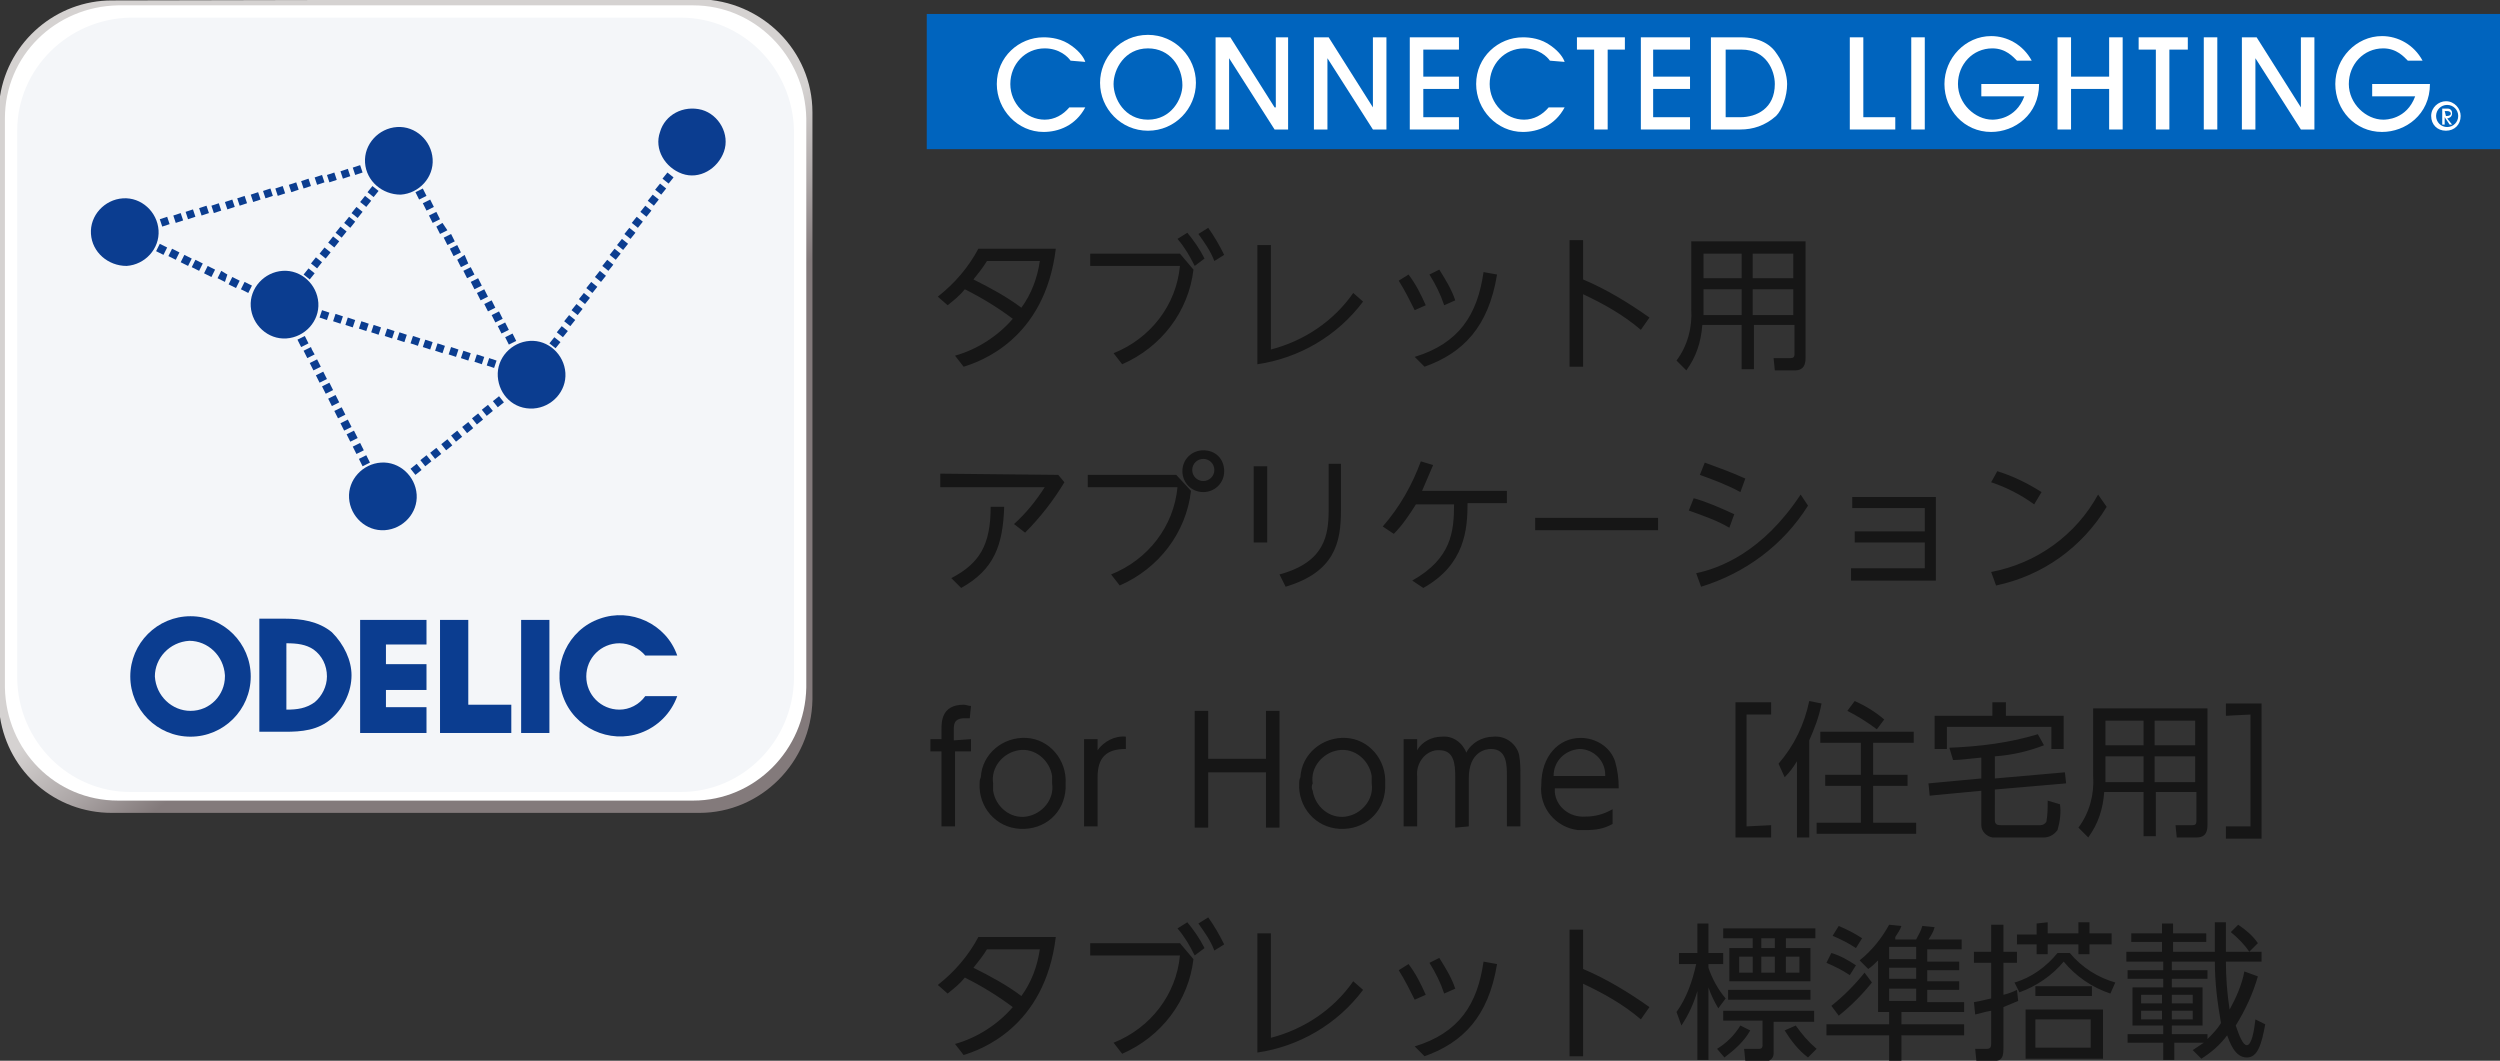 <?xml version="1.0" encoding="utf-8"?>
<!-- Generator: Adobe Illustrator 26.2.1, SVG Export Plug-In . SVG Version: 6.00 Build 0)  -->
<svg version="1.1" id="レイヤー_1" xmlns="http://www.w3.org/2000/svg" xmlns:xlink="http://www.w3.org/1999/xlink" x="0px"
	 y="0px" viewBox="0 0 203.4 86.3" style="enable-background:new 0 0 203.4 86.3;" xml:space="preserve">
<rect x="0" y="0" width="203.4" height="86.3" fill="#333333" stroke="none"/>
<style type="text/css">
	.st0{fill:#161616;}
	.st1{fill:#0064BE;}
	.st2{fill:#FFFFFF;}
	.st3{clip-path:url(#SVGID_00000005244558371281440000000016945197145933363624_);}
	.st4{fill:url(#SVGID_00000037658791400382883280000016478741540687236747_);}
	.st5{clip-path:url(#SVGID_00000178914217958035217150000010393849195517189262_);}
	.st6{fill:#F4F6F9;}
	.st7{fill:#0B3D90;}
</style>
<g id="n-controller-9" transform="translate(-1731 -1157.264)">
	<path id="パス_11981" class="st0" d="M1809.4,1187.1c1.3-0.4,6.6-2.2,7.5-9.6h-6.3c-0.8,1.5-1.9,2.8-3.3,3.9l0.8,0.7
		c0.5-0.4,1-0.8,1.4-1.3c1.4,0.7,2.7,1.5,3.9,2.4c-1.2,1.4-2.9,2.5-4.7,3L1809.4,1187.1z M1815.6,1178.5c-0.2,1.4-0.7,2.7-1.5,3.8
		c-1.2-0.9-2.5-1.6-3.9-2.3c0.4-0.5,0.8-1,1.1-1.5H1815.6z M1819.7,1177.9v1h7.3c-0.3,3.2-2.4,5.9-5.4,7.1l0.7,0.9
		c3.2-1.4,5.4-4.3,5.8-7.7l-1.1-1.3H1819.7z M1828.5,1176.3c0.5,0.7,1,1.4,1.3,2.2l0.8-0.5c-0.4-0.8-0.8-1.5-1.3-2.2L1828.5,1176.3z
		 M1826.8,1176.7c0.6,0.7,1,1.4,1.4,2.2l0.8-0.6c-0.4-0.8-0.9-1.5-1.4-2.1L1826.8,1176.7z M1833.3,1177v9.9c3.4-0.5,6.5-2.3,8.6-5.1
		l-0.8-0.7c-1.6,2.3-4,3.9-6.7,4.6v-8.5h-1.1V1177z M1844.8,1180.1c0.5,0.8,0.9,1.6,1.3,2.4l0.9-0.4c-0.4-0.9-0.8-1.7-1.4-2.5
		L1844.8,1180.1z M1847.3,1179.6c0.5,0.8,0.9,1.6,1.2,2.5l0.9-0.4c-0.3-0.9-0.8-1.7-1.3-2.5L1847.3,1179.6z M1851.7,1179.4
		c-0.5,3.5-2,5.8-5.6,6.9l0.8,0.8c3.1-1.1,5.2-3.2,5.9-7.5L1851.7,1179.4z M1865.2,1183.1c-1.7-1.2-3.5-2.3-5.4-3.1v-3.2h-1.1v10.3
		h1.1v-5.9c1.7,0.8,3.3,1.7,4.7,2.9L1865.2,1183.1z M1877.9,1176.9h-9.3v5.5c0.1,1.5-0.3,3-1.2,4.2l0.8,0.8c0.8-1.1,1.2-2.3,1.3-3.7
		h3.2v3.6h1v-3.6h3.3v2.4c0,0.2-0.1,0.3-0.3,0.3h-1.4l0.1,1h1.6c0.4,0,0.9-0.1,0.9-1V1176.9z M1872.7,1179.9h-3.1v-2h3.1V1179.9z
		 M1876.9,1179.9h-3.3v-2h3.3V1179.9z M1872.7,1182.9h-3.1c0-0.4,0-0.5,0-0.6v-1.5h3.1V1182.9z M1876.9,1182.9h-3.3v-2.1h3.3V1182.9
		z M1807.5,1195.8v1.1h8.5c-0.7,1.1-1.5,2.1-2.5,3l0.9,0.7c1.2-1.2,2.3-2.6,3.2-4.1l-0.5-0.6L1807.5,1195.8L1807.5,1195.8z
		 M1811.6,1198.5c0,3.1-0.9,4.6-3.2,5.8l0.8,0.8c2.7-1.5,3.4-3.5,3.5-6.6L1811.6,1198.5L1811.6,1198.5z M1819.5,1195.9v1h7.3
		c-0.3,3.2-2.4,5.9-5.4,7.1l0.7,0.9c3.2-1.4,5.4-4.3,5.8-7.7l-1.2-1.3H1819.5z M1828.9,1193.9c-0.9,0-1.7,0.7-1.7,1.7
		c0,0.9,0.7,1.7,1.7,1.7c0.9,0,1.7-0.7,1.7-1.7l0,0C1830.6,1194.6,1829.9,1193.9,1828.9,1193.9L1828.9,1193.9z M1828.9,1194.6
		c0.5,0,0.9,0.4,0.9,0.9s-0.4,0.9-0.9,0.9s-0.9-0.4-0.9-0.9l0,0C1828,1195,1828.4,1194.6,1828.9,1194.6L1828.9,1194.6L1828.9,1194.6
		z M1833,1195.2v6.2h1.1v-6.2H1833z M1839.1,1195v3.7c0,2.1-0.3,4.3-4,5.3l0.5,1c4-1.2,4.5-3.6,4.5-6.2v-3.8H1839.1z M1846.8,1205.1
		c3.4-1.9,3.6-4.8,3.6-6.9h3.2v-1h-6.9c0.3-0.7,0.6-1.4,0.9-2.1l-1-0.3c-0.7,1.9-1.7,3.7-3.1,5.3l0.9,0.6c0.7-0.7,1.3-1.6,1.8-2.4
		h3.1c0,2.2-0.2,4.4-3.4,6.2L1846.8,1205.1z M1855.9,1199.4v1h10v-1H1855.9z M1873,1196.2c-1.1-0.5-2.2-0.9-3.3-1.3l-0.4,1
		c1.1,0.4,2.2,0.8,3.3,1.4L1873,1196.2z M1877.5,1197.5c-3.1,4.7-6.6,6-8.5,6.4l0.4,1.1c3.6-1.1,6.7-3.4,8.7-6.6L1877.5,1197.5z
		 M1872.1,1199.1c-1.1-0.5-2.2-1-3.3-1.3l-0.4,1c1.1,0.4,2.3,0.8,3.3,1.4L1872.1,1199.1z M1881.6,1204.5h6.9v-6.8h-6.8v0.9h5.9v1.9
		h-5.7v0.9h5.7v2.1h-6V1204.5z M1897.1,1197.3c-1.1-0.7-2.3-1.3-3.6-1.7l-0.5,0.9c1.2,0.4,2.4,1,3.5,1.8L1897.1,1197.3z
		 M1901.7,1197.5c-1.8,3.3-5,5.6-8.7,6.3l0.4,1.1c3.8-0.8,7-3.1,9-6.4L1901.7,1197.5z"/>
	<path id="パス_11980" class="st0" d="M1808.6,1217.5v-0.8c0-0.5,0-1,0.9-1c0.1,0,0.2,0,0.4,0l0.1-1c-0.2,0-0.4-0.1-0.6-0.1
		c-1.8,0-1.8,1.4-1.8,2v0.8h-0.9v1h0.9v6.1h1.1v-6.1h1.3v-1L1808.6,1217.5z M1810.7,1221c-0.1,1.9,1.3,3.6,3.3,3.7s3.6-1.3,3.7-3.3
		c0-0.1,0-0.3,0-0.4c0.1-1.9-1.3-3.6-3.2-3.7c-1.9-0.1-3.6,1.3-3.7,3.2C1810.7,1220.7,1810.7,1220.9,1810.7,1221z M1811.8,1221
		c-0.2-1.3,0.8-2.5,2.1-2.7c1.3-0.2,2.5,0.8,2.7,2.1c0,0.2,0,0.4,0,0.6c0.2,1.3-0.8,2.5-2.1,2.7c-1.3,0.2-2.5-0.8-2.7-2.1
		C1811.8,1221.4,1811.8,1221.2,1811.8,1221z M1820.3,1224.5v-4c0-1.6,0.7-2.3,2.3-2.3v-1c-0.9-0.1-1.8,0.4-2.3,1.1v-0.9h-1.1v7.1
		L1820.3,1224.5L1820.3,1224.5z M1829.3,1219v-3.9h-1.1v9.5h1.1v-4.5h4.7v4.5h1.1v-9.5h-1.1v3.9H1829.3z M1836.7,1221
		c-0.1,1.9,1.3,3.6,3.3,3.7s3.6-1.3,3.7-3.3c0-0.1,0-0.3,0-0.4c0.1-1.9-1.3-3.6-3.2-3.7c-1.9-0.1-3.6,1.3-3.7,3.2
		C1836.7,1220.7,1836.7,1220.9,1836.7,1221z M1837.8,1221c-0.2-1.3,0.8-2.5,2.1-2.7c1.3-0.2,2.5,0.8,2.7,2.1c0,0.2,0,0.4,0,0.6
		c0.2,1.3-0.8,2.5-2.1,2.7c-1.3,0.2-2.5-0.8-2.7-2.1C1837.7,1221.4,1837.7,1221.2,1837.8,1221z M1850.5,1224.5v-3.9
		c0-2.2,1.4-2.4,1.8-2.4c1.3,0,1.3,1.3,1.3,2.2v4.1h1.1v-4.2c0-0.5,0-1-0.1-1.6c-0.2-0.9-1.1-1.6-2.1-1.5c-0.9,0-1.8,0.5-2.2,1.3
		c-0.3-0.8-1.1-1.4-2-1.3c-0.8,0-1.6,0.4-2,1.1v-0.9h-1.1v7.1h1.1v-4.1c-0.1-1,0.6-2,1.6-2.1c0.1,0,0.2,0,0.2,0
		c1.2,0,1.3,1.1,1.3,2.2v4.1L1850.5,1224.5L1850.5,1224.5z M1862.7,1221.4c0-0.8-0.1-1.5-0.3-2.2c-0.4-1.2-1.6-1.9-2.8-1.9
		c-1.8,0-3.2,1.5-3.2,3.8c-0.2,1.9,1.2,3.5,3,3.7c0.2,0,0.4,0,0.6,0c0.8,0,1.5-0.1,2.2-0.5v-1.2c-0.7,0.4-1.4,0.6-2.2,0.6
		c-1.3,0.1-2.4-0.8-2.5-2c0-0.1,0-0.2,0-0.3H1862.7z M1857.4,1220.4c0-1.2,0.9-2.1,2.1-2.2c1.1,0,2.1,0.9,2.1,2.1v0.1H1857.4z
		 M1873.1,1224.5v-9.1h2v-1h-2.9v11h2.9v-1L1873.1,1224.5L1873.1,1224.5z M1878.2,1217.5c0.4-0.9,0.8-1.9,1-3l-1-0.2
		c-0.4,1.9-1.2,3.6-2.5,5.1l0.5,1.1c0.4-0.4,0.7-0.8,1-1.3v6.2h1V1217.5z M1884.3,1215.8c-0.7-0.6-1.5-1.1-2.4-1.5l-0.6,0.8
		c0.8,0.4,1.6,0.9,2.4,1.5L1884.3,1215.8z M1886.7,1216.8h-7.6v0.9h3.3v2.6h-2.9v0.9h2.9v3h-3.6v0.9h8.1v-0.9h-3.5v-3h2.8v-0.9h-2.8
		v-2.6h3.3L1886.7,1216.8z M1893.3,1221.5l5.8-0.5l-0.1-0.9l-5.7,0.5v-1.8c1.4-0.1,2.7-0.4,4-0.9l-0.5-0.9c-2.3,0.7-4.7,1-7.2,1.1
		l0.3,1c0.6,0,1.2-0.1,2.3-0.2v1.7l-4.3,0.4l0.1,1l4.2-0.4v2.8c0,0.5,0.4,0.9,0.9,1c0.1,0,0.1,0,0.2,0h4c0.4,0,0.8-0.2,1.1-0.6
		c0.2-0.7,0.3-1.4,0.2-2.1l-1-0.3c0,0.6,0,1.1-0.1,1.7c-0.1,0.2-0.3,0.3-0.5,0.3h-3.2c-0.2,0-0.5,0-0.5-0.4L1893.3,1221.5z
		 M1893.1,1214.4v1.1h-4.7v2.7h1v-1.8h8.5v1.8h1v-2.7h-4.7v-1.1H1893.1z M1910.6,1214.9h-9.3v5.5c0.1,1.5-0.3,3-1.2,4.2l0.8,0.8
		c0.8-1.1,1.2-2.3,1.3-3.7h3.2v3.6h1v-3.6h3.3v2.4c0,0.2-0.1,0.3-0.3,0.3h-1.4l0.1,1h1.6c0.4,0,0.9-0.1,0.9-1V1214.9z
		 M1905.4,1217.9h-3.1v-2h3.1V1217.9z M1909.6,1217.9h-3.3v-2h3.3V1217.9z M1905.4,1220.9h-3.1c0-0.4,0-0.5,0-0.6v-1.5h3.1V1220.9z
		 M1909.6,1220.9h-3.3v-2.1h3.3V1220.9z M1914.1,1215.4v9.1h-2v1h2.9v-11h-2.9v1L1914.1,1215.4L1914.1,1215.4z M1809.4,1243.1
		c1.3-0.4,6.6-2.2,7.5-9.6h-6.3c-0.8,1.5-1.9,2.8-3.3,3.9l0.8,0.7c0.5-0.4,1-0.8,1.4-1.3c1.4,0.7,2.7,1.5,3.9,2.4
		c-1.2,1.4-2.9,2.5-4.7,3L1809.4,1243.1z M1815.6,1234.5c-0.2,1.4-0.7,2.7-1.5,3.8c-1.2-0.9-2.5-1.6-3.9-2.3c0.4-0.5,0.8-1,1.1-1.5
		H1815.6z M1819.7,1234v1h7.3c-0.3,3.2-2.4,5.9-5.4,7.1l0.7,0.9c3.2-1.4,5.4-4.3,5.8-7.7l-1.1-1.3H1819.7z M1828.5,1232.4
		c0.5,0.7,1,1.4,1.3,2.2l0.8-0.5c-0.4-0.8-0.8-1.5-1.3-2.2L1828.5,1232.4z M1826.8,1232.8c0.6,0.7,1,1.4,1.4,2.2l0.8-0.6
		c-0.4-0.8-0.9-1.5-1.4-2.1L1826.8,1232.8z M1833.3,1233v9.9c3.4-0.5,6.5-2.3,8.6-5.1l-0.8-0.7c-1.6,2.3-4,3.9-6.7,4.6v-8.5h-1.1
		V1233z M1844.8,1236.2c0.5,0.8,0.9,1.6,1.3,2.4l0.9-0.4c-0.4-0.9-0.8-1.7-1.4-2.5L1844.8,1236.2z M1847.3,1235.6
		c0.5,0.8,0.9,1.6,1.2,2.5l0.9-0.4c-0.3-0.9-0.8-1.7-1.3-2.5L1847.3,1235.6z M1851.7,1235.5c-0.5,3.5-2,5.8-5.6,6.9l0.8,0.8
		c3.1-1.1,5.2-3.2,5.9-7.5L1851.7,1235.5z M1865.2,1239.2c-1.7-1.2-3.5-2.3-5.4-3.1v-3.2h-1.1v10.3h1.1v-5.9
		c1.7,0.8,3.3,1.7,4.7,2.9L1865.2,1239.2z M1871.2,1232.8v0.8h2.4v0.8h-1.9v2.7h6.6v-2.7h-2v-0.8h2.4v-0.8H1871.2z M1875.4,1236.4
		h-1.1v-1.3h1.1V1236.4z M1877.4,1236.4h-1.1v-1.3h1.1V1236.4z M1875.4,1234.4h-1.1v-0.8h1.1V1234.4z M1873.6,1236.4h-1.1v-1.3h1.1
		V1236.4z M1871.6,1237.8v0.8h6.7v-0.8H1871.6z M1871.4,1238.5c-0.6-0.7-1.1-1.6-1.4-2.5v-0.3h1.2v-0.9h-1.2v-2.4h-0.9v2.4h-1.5v0.9
		h1.4c-0.3,1.4-0.8,2.8-1.6,3.9l0.4,1.1c0.6-0.9,1-1.8,1.3-2.8v5.6h0.9v-5.9c0.2,0.6,0.5,1.2,0.8,1.7L1871.4,1238.5z M1876.2,1241.1
		c0.5,0.8,1.1,1.6,1.9,2.2l0.7-0.7c-0.7-0.6-1.2-1.2-1.7-1.9L1876.2,1241.1z M1871.2,1239.4v0.9h3.2v2c0,0.1,0,0.3-0.3,0.3h-1.2
		l0.1,1h1.5c0.4,0.1,0.8-0.2,0.8-0.6c0-0.1,0-0.1,0-0.2v-2.4h3.3v-0.9h-7.4V1239.4z M1871.3,1243.3c0.8-0.6,1.6-1.3,2.1-2.2
		l-0.8-0.4c-0.5,0.8-1.1,1.4-1.9,1.9L1871.3,1243.3z M1885.2,1233.5c0.2-0.3,0.4-0.6,0.5-0.9l-1-0.1c-0.6,1.1-1.4,2.1-2.4,2.9
		l0.7,0.7c0.3-0.2,0.5-0.4,0.8-0.7v4.2h0.9v1h-5.1v0.9h5.1v2.1h1v-2.1h5.1v-0.9h-5.1v-1h5.1v-0.8h-3v-1h2.6v-0.7h-2.6v-0.9h2.6v-0.7
		h-2.6v-1h2.8v-0.8h-2.7c0.2-0.3,0.4-0.6,0.5-1l-1-0.1c-0.1,0.4-0.3,0.7-0.5,1.1h-1.7V1233.5z M1886.9,1236.9h-2.2v-0.9h2.2V1236.9z
		 M1886.9,1235.3h-2.2v-1h2.2V1235.3z M1886.9,1238.7h-2.2v-1h2.2V1238.7z M1882.5,1233.6c-0.6-0.4-1.2-0.7-1.9-1l-0.5,0.8
		c0.7,0.3,1.3,0.6,1.9,1L1882.5,1233.6z M1882,1235.8c-0.6-0.4-1.3-0.8-2-1l-0.4,0.8c0.7,0.3,1.3,0.6,1.9,1L1882,1235.8z
		 M1882.7,1236.4c-0.8,1-1.7,1.9-2.7,2.7l0.6,0.8c1-0.8,1.9-1.7,2.7-2.7L1882.7,1236.4z M1902.1,1239.4h-6.3v4h6.3V1239.4z
		 M1901.1,1242.5h-4.5v-2.3h4.5V1242.5z M1896.7,1232.4v0.9h-1.6v0.8h1.6v0.8h0.9v-0.8h2.5v0.8h0.9v-0.8h1.8v-0.9h-1.8v-0.9h-0.9
		v0.9h-2.5v-0.9L1896.7,1232.4z M1895.3,1238c1.4-0.5,2.7-1.4,3.6-2.5c1,1.2,2.3,2.1,3.8,2.6l0.4-0.9c-1.4-0.4-2.7-1.2-3.7-2.4h-1
		c-0.9,1.1-2.1,2-3.5,2.4L1895.3,1238z M1895.1,1237.8c-0.4,0.2-0.7,0.3-1.1,0.4v-2.6h1.1v-0.9h-1.1v-2.2h-1v2.2h-1.4v0.9h1.4v2.9
		c-0.5,0.1-0.8,0.2-1.4,0.3l0.1,1c0.5-0.1,0.7-0.2,1.3-0.3v2.7c0,0.3-0.1,0.4-0.4,0.4h-0.9l0.1,1h1.2c0.7,0,1-0.1,1-1v-3.4
		c0.5-0.2,0.7-0.3,1.2-0.5L1895.1,1237.8z M1901.2,1238.3v-0.8h-4.6v0.8H1901.2z M1913.6,1236.3c-0.2,1.1-0.7,2.2-1.2,3.1
		c-0.2-1.3-0.3-2.6-0.3-3.9h2.9v-0.8h-2.9c0-0.6,0-1,0-2.4h-0.9c0,0.3,0,0.5,0,2.4h-3.4v-0.8h2.7v-0.7h-2.7v-0.8h-0.9v0.8h-2.5v0.7
		h2.5v0.8h-2.9v0.8h3v0.7h-2.9v0.7h2.9v0.7h-2.5v3.1h2.5v0.7h-2.9v0.7h2.9v1.4h0.9v-1.4h2.4c-0.3,0.2-0.6,0.4-0.9,0.6l0.7,0.7
		c0.8-0.5,1.5-1.1,2.1-1.9c0.2,0.5,0.6,1.8,1.6,1.8c0.9,0,1.2-1.1,1.5-2.7l-0.8-0.4c-0.1,0.9-0.3,2.1-0.7,2.1
		c-0.3,0-0.6-0.7-0.9-1.6c0.8-1.3,1.4-2.6,1.8-4L1913.6,1236.3z M1910.6,1241.4h-2.9v-0.7h2.5v-3.1h-2.5v-0.7h2.9v-0.7h-2.9v-0.7
		h3.5c0,1.7,0.2,3.3,0.5,5c-0.3,0.5-0.7,0.9-1.1,1.3V1241.4z M1906.9,1238.9h-1.7v-0.7h1.7V1238.9z M1906.9,1240.2h-1.7v-0.7h1.7
		V1240.2z M1909.4,1238.9h-1.7v-0.7h1.7V1238.9z M1909.4,1240.2h-1.7v-0.7h1.7V1240.2z M1914.7,1234c-0.4-0.6-1-1.1-1.6-1.5
		l-0.6,0.6c0.6,0.5,1.1,1,1.5,1.6L1914.7,1234z"/>
	<g>
		<rect x="1806.4" y="1158.4" class="st1" width="128" height="11"/>
		<g>
			<path class="st2" d="M1818.1,1162.2c-0.2-0.3-0.9-1-2.1-1c-1.6,0-2.8,1.3-2.8,2.9s1.3,2.9,2.8,2.9c0.8,0,1.5-0.4,2-1h1.3
				c-0.8,1.5-2.2,2-3.4,2c-2.1,0-3.8-1.8-3.8-3.9c0-2.2,1.8-3.8,3.8-3.8c0.6,0,1.5,0.1,2.3,0.7c0.7,0.5,1,1,1.1,1.3L1818.1,1162.2
				L1818.1,1162.2z"/>
			<path class="st2" d="M1824.4,1161.2c-1.9,0-2.8,1.7-2.8,2.9c0,1.2,0.9,2.9,2.8,2.9s2.8-1.7,2.8-2.8
				C1827.2,1162.7,1826.2,1161.2,1824.4,1161.2 M1824.4,1167.9c-2.2,0-3.9-1.8-3.9-3.9c0-2,1.6-3.9,3.9-3.9c2.2,0,3.9,1.8,3.9,3.9
				S1826.6,1167.9,1824.4,1167.9"/>
		</g>
		<polygon class="st2" points="1834.7,1167.8 1831,1162 1831,1162 1831,1167.8 1829.9,1167.8 1829.9,1160.3 1831.1,1160.3 
			1834.7,1166 1834.8,1166 1834.8,1160.3 1835.8,1160.3 1835.8,1167.8 		"/>
		<polygon class="st2" points="1842.7,1167.8 1839,1162 1839,1162 1839,1167.8 1837.9,1167.8 1837.9,1160.3 1839.1,1160.3 
			1842.7,1166 1842.7,1166 1842.7,1160.3 1843.8,1160.3 1843.8,1167.8 		"/>
		<polygon class="st2" points="1845.7,1167.8 1845.7,1160.3 1849.7,1160.3 1849.7,1161.3 1846.8,1161.3 1846.8,1163.5 
			1849.7,1163.5 1849.7,1164.5 1846.8,1164.5 1846.8,1166.8 1849.7,1166.8 1849.7,1167.8 		"/>
		<g>
			<path class="st2" d="M1857.1,1162.2c-0.2-0.3-0.9-1-2.1-1c-1.6,0-2.8,1.3-2.8,2.9s1.3,2.9,2.8,2.9c0.8,0,1.5-0.4,2-1h1.3
				c-0.8,1.5-2.2,2-3.4,2c-2.1,0-3.8-1.8-3.8-3.9c0-2.2,1.8-3.8,3.8-3.8c0.6,0,1.5,0.1,2.3,0.7c0.7,0.5,1,1,1.1,1.3L1857.1,1162.2
				L1857.1,1162.2z"/>
		</g>
		<polygon class="st2" points="1860.7,1167.8 1860.7,1161.3 1859.3,1161.3 1859.3,1160.3 1863.2,1160.3 1863.2,1161.3 
			1861.8,1161.3 1861.8,1167.8 		"/>
		<polygon class="st2" points="1864.5,1167.8 1864.5,1160.3 1868.5,1160.3 1868.5,1161.3 1865.5,1161.3 1865.5,1163.5 
			1868.5,1163.5 1868.5,1164.5 1865.5,1164.5 1865.5,1166.8 1868.5,1166.8 1868.5,1167.8 		"/>
		<g>
			<path class="st2" d="M1871.3,1166.8h1.3c1.3,0,2.8-0.7,2.8-2.7c0-1.1-0.7-2.8-2.7-2.8h-1.3v5.5H1871.3z M1870.2,1160.3h2.4
				c1.6,0,2.5,0.6,3,1.4c0.5,0.7,0.8,1.7,0.8,2.4c0,1-0.4,2.1-0.9,2.6c-0.9,0.8-1.9,1.1-2.9,1.1h-2.4V1160.3z"/>
		</g>
		<polygon class="st2" points="1881.5,1167.8 1881.5,1160.3 1882.6,1160.3 1882.6,1166.8 1885.2,1166.8 1885.2,1167.8 		"/>
		<rect x="1886.5" y="1160.3" class="st2" width="1.1" height="7.5"/>
		<g>
			<path class="st2" d="M1895.1,1162.2c-0.3-0.3-0.9-1-2-1c-1.6,0-2.8,1.3-2.8,2.9s1.4,2.9,2.8,2.9c0.2,0,1.9,0,2.6-1.9h-3.5v-1h4.7
				c0,2.5-2,3.9-3.9,3.9c-2.2,0-3.8-1.8-3.8-3.9s1.7-3.9,3.8-3.9c1.3,0,2.6,0.7,3.3,2H1895.1z"/>
		</g>
		<polygon class="st2" points="1902.6,1167.8 1902.6,1164.5 1899.5,1164.5 1899.5,1167.8 1898.4,1167.8 1898.4,1160.3 
			1899.5,1160.3 1899.5,1163.5 1902.6,1163.5 1902.6,1160.3 1903.7,1160.3 1903.7,1167.8 		"/>
		<polygon class="st2" points="1906.4,1167.8 1906.4,1161.3 1905,1161.3 1905,1160.3 1909,1160.3 1909,1161.3 1907.5,1161.3 
			1907.5,1167.8 		"/>
		<rect x="1910.3" y="1160.3" class="st2" width="1.1" height="7.5"/>
		<polygon class="st2" points="1918.2,1167.8 1914.5,1162 1914.5,1162 1914.5,1167.8 1913.4,1167.8 1913.4,1160.3 1914.6,1160.3 
			1918.2,1166 1918.2,1166 1918.2,1160.3 1919.3,1160.3 1919.3,1167.8 		"/>
		<g>
			<path class="st2" d="M1926.9,1162.2c-0.3-0.3-0.9-1-2-1c-1.6,0-2.8,1.3-2.8,2.9s1.4,2.9,2.8,2.9c0.2,0,1.9,0,2.6-1.9h-3.5v-1h4.7
				c0,2.5-2,3.9-3.9,3.9c-2.2,0-3.8-1.8-3.8-3.9s1.7-3.9,3.8-3.9c1.3,0,2.6,0.7,3.3,2H1926.9z"/>
			<path class="st2" d="M1929.9,1166.3h0.2c0.2,0,0.3,0.1,0.3,0.2c0,0.2-0.3,0.2-0.3,0.2h-0.1L1929.9,1166.3L1929.9,1166.3z
				 M1930.5,1167.4l-0.4-0.5c0.1,0,0.4-0.1,0.4-0.4c0-0.1,0-0.2-0.1-0.3c-0.1-0.1-0.2-0.1-0.3-0.1h-0.4v1.3h0.2v-0.6l0,0l0.4,0.6
				H1930.5z"/>
			<path class="st2" d="M1931,1166.7c0,0.5-0.4,0.9-0.9,0.9s-0.9-0.4-0.9-0.9s0.4-0.9,0.9-0.9
				C1930.6,1165.8,1931,1166.2,1931,1166.7 M1931.2,1166.7c0-0.6-0.5-1.2-1.2-1.2c-0.6,0-1.2,0.5-1.2,1.2s0.5,1.2,1.2,1.2
				C1930.7,1167.9,1931.2,1167.4,1931.2,1166.7"/>
		</g>
	</g>
	<g>
		<g>
			<g>
				<defs>
					<path id="SVGID_1_" d="M1740.1,1157.3c-4.5,0-8.4,3.3-9.1,7.8v50.5c0.7,4.5,4.5,7.8,9.1,7.8h47.8c5,0,9.1-4.1,9.2-9.2v-47.8
						c0-5-4.1-9.1-9.2-9.2L1740.1,1157.3L1740.1,1157.3z"/>
				</defs>
				<clipPath id="SVGID_00000113328455154932593520000003549567356504463006_">
					<use xlink:href="#SVGID_1_"  style="overflow:visible;"/>
				</clipPath>
				<g style="clip-path:url(#SVGID_00000113328455154932593520000003549567356504463006_);">
					
						<linearGradient id="SVGID_00000062152687312230524080000016000321621666401680_" gradientUnits="userSpaceOnUse" x1="-1456.317" y1="-2135.164" x2="-1453.531" y2="-2135.164" gradientTransform="matrix(19.746 23.533 -23.533 19.746 -19751.896 77592.195)">
						<stop  offset="0" style="stop-color:#D5D2D1"/>
						<stop  offset="0.48" style="stop-color:#D5D2D1"/>
						<stop  offset="0.55" style="stop-color:#ADA7A7"/>
						<stop  offset="0.61" style="stop-color:#837A7B"/>
						<stop  offset="1" style="stop-color:#837A7B"/>
					</linearGradient>
					<polygon style="fill:url(#SVGID_00000062152687312230524080000016000321621666401680_);" points="1698.4,1184.6 1769.7,1124.8 
						1829.5,1196.1 1758.3,1255.9 					"/>
				</g>
			</g>
		</g>
		<g>
			<g>
				<defs>
					<rect id="SVGID_00000106830564680049482920000007113541472823404445_" x="1731" y="1157.3" width="66" height="66.1"/>
				</defs>
				<clipPath id="SVGID_00000124142125165596522550000006749173372718909873_">
					<use xlink:href="#SVGID_00000106830564680049482920000007113541472823404445_"  style="overflow:visible;"/>
				</clipPath>
				<g style="clip-path:url(#SVGID_00000124142125165596522550000006749173372718909873_);">
					<path class="st2" d="M1787.4,1222.4h-46.8c-5.1,0-9.1-4.1-9.2-9.2v-46.3c0-5.1,4.1-9.1,9.2-9.2h46.8c5,0,9.1,4.1,9.2,9.2v46.3
						C1796.5,1218.3,1792.4,1222.4,1787.4,1222.4"/>
					<path class="st6" d="M1786.4,1221.7h-44.8c-5,0-9.1-4.1-9.2-9.2v-44.6c0-5,4.1-9.1,9.2-9.2h44.8c5,0,9.1,4.1,9.2,9.2v44.6
						C1795.5,1217.6,1791.4,1221.7,1786.4,1221.7"/>
					<path class="st7" d="M1758,1208.7c-1.1-0.9-2.5-1.1-3.8-1.1h-2.1v9.2h2.1c1.3,0,2.7-0.1,3.8-1.1c1-0.9,1.6-2.2,1.6-3.5
						C1759.6,1211,1759,1209.7,1758,1208.7 M1754.3,1209.6c0.9,0,1.6,0.1,2.2,0.5c0.7,0.5,1.1,1.3,1.1,2.2c0,0.8-0.4,1.6-1,2.1
						c-0.7,0.5-1.4,0.6-2.3,0.6L1754.3,1209.6z"/>
					<polygon class="st7" points="1765.7,1209.7 1765.7,1207.7 1760.3,1207.7 1760.3,1216.9 1765.7,1216.9 1765.7,1214.8 
						1762.4,1214.8 1762.4,1213.4 1765.7,1213.4 1765.7,1211.3 1762.4,1211.3 1762.4,1209.7 					"/>
					<rect x="1773.4" y="1207.7" class="st7" width="2.3" height="9.2"/>
					<polygon class="st7" points="1769.1,1214.6 1769.1,1207.7 1766.8,1207.7 1766.8,1216.9 1772.6,1216.9 1772.6,1214.6 					"/>
					<path class="st7" d="M1781.4,1215c-1.5,0-2.7-1.2-2.7-2.7s1.2-2.7,2.7-2.7c0.8,0,1.6,0.4,2.1,1h2.6c-0.9-2.6-3.8-3.9-6.3-3
						c-2.6,0.9-3.9,3.8-3,6.3c0.9,2.6,3.8,3.9,6.3,3c1.4-0.5,2.5-1.6,3-3h-2.6C1783,1214.6,1782.2,1215,1781.4,1215"/>
					<path class="st7" d="M1746.5,1207.4c-2.7,0-4.9,2.2-4.9,4.9s2.2,4.9,4.9,4.9c2.7,0,4.9-2.2,4.9-4.9l0,0
						C1751.4,1209.6,1749.2,1207.4,1746.5,1207.4 M1746.5,1215.1c-1.5,0-2.8-1.2-2.9-2.8c0-1.5,1.2-2.8,2.8-2.9
						c1.5,0,2.8,1.2,2.9,2.8c0,0,0,0,0,0.1C1749.3,1213.8,1748.1,1215.1,1746.5,1215.1"/>
					<path class="st7" d="M1760.7,1170.5c-0.1-1.5,1.1-2.8,2.6-2.9s2.8,1.1,2.9,2.6s-1.1,2.8-2.6,2.9l0,0
						C1762.1,1173.1,1760.8,1172,1760.7,1170.5"/>
					<path class="st7" d="M1751.4,1182.2c-0.1-1.5,1.1-2.8,2.6-2.9s2.8,1.1,2.9,2.6s-1.1,2.8-2.6,2.9l0,0
						C1752.8,1184.9,1751.5,1183.7,1751.4,1182.2"/>
					<path class="st7" d="M1738.4,1176.3c-0.1-1.5,1.1-2.8,2.6-2.9s2.8,1.1,2.9,2.6s-1.1,2.8-2.6,2.9l0,0
						C1739.8,1178.9,1738.5,1177.8,1738.4,1176.3"/>
					<path class="st7" d="M1759.4,1197.8c-0.1-1.5,1.1-2.8,2.6-2.9s2.8,1.1,2.9,2.6s-1.1,2.8-2.6,2.9l0,0
						C1760.8,1200.5,1759.5,1199.3,1759.4,1197.8"/>
					<path class="st7" d="M1771.5,1187.9c-0.1-1.5,1.1-2.8,2.6-2.9s2.8,1.1,2.9,2.6s-1.1,2.8-2.6,2.9l0,0
						C1772.8,1190.6,1771.6,1189.4,1771.5,1187.9"/>
					<path class="st7" d="M1761.8,1172.8l-0.4,0.5l-0.5-0.4l0.4-0.5L1761.8,1172.8z M1761.2,1173.6l-0.4,0.5l-0.5-0.4l0.4-0.5
						L1761.2,1173.6z M1760.5,1174.5l-0.4,0.5l-0.5-0.4l0.4-0.5L1760.5,1174.5z M1759.9,1175.3l-0.4,0.5l-0.5-0.4l0.4-0.5
						L1759.9,1175.3z M1759.2,1176.1l-0.4,0.5l-0.5-0.4l0.4-0.5L1759.2,1176.1z M1758.6,1176.9l-0.4,0.5l-0.5-0.4l0.4-0.5
						L1758.6,1176.9z M1757.9,1177.8l-0.4,0.5l-0.5-0.4l0.4-0.5L1757.9,1177.8z M1757.2,1178.6l-0.4,0.5l-0.5-0.4l0.4-0.5
						L1757.2,1178.6z M1756.6,1179.5l-0.4,0.5l-0.5-0.4l0.4-0.5L1756.6,1179.5z"/>
					<path class="st7" d="M1744.6,1177.4l-0.3,0.6l-0.6-0.3l0.3-0.6L1744.6,1177.4z M1745.6,1177.8l-0.3,0.6l-0.6-0.3l0.3-0.6
						L1745.6,1177.8z M1746.6,1178.3l-0.3,0.6l-0.6-0.3l0.3-0.6L1746.6,1178.3z M1747.5,1178.7l-0.3,0.6l-0.6-0.3l0.3-0.6
						L1747.5,1178.7z M1748.5,1179.2l-0.3,0.6l-0.6-0.3l0.3-0.6L1748.5,1179.2z M1749.5,1179.6l-0.2,0.6l-0.6-0.3l0.3-0.6
						L1749.5,1179.6z M1750.5,1180.1l-0.3,0.6l-0.6-0.3l0.3-0.6L1750.5,1180.1z M1751.5,1180.5l-0.3,0.6l-0.6-0.3l0.3-0.6
						L1751.5,1180.5z"/>
					<path class="st7" d="M1772,1190l-0.5,0.4l-0.4-0.5l0.5-0.4L1772,1190z M1771.1,1190.7l-0.5,0.4l-0.4-0.5l0.5-0.4L1771.1,1190.7
						z M1770.3,1191.4l-0.5,0.4l-0.4-0.5l0.5-0.4L1770.3,1191.4z M1769.5,1192.1l-0.5,0.4l-0.4-0.5l0.5-0.4L1769.5,1192.1z
						 M1768.6,1192.8l-0.5,0.4l-0.4-0.5l0.5-0.4L1768.6,1192.8z M1767.8,1193.5l-0.5,0.4l-0.4-0.5l0.5-0.4L1767.8,1193.5z
						 M1766.9,1194.2l-0.5,0.4l-0.4-0.5l0.5-0.4L1766.9,1194.2z M1766.1,1194.8l-0.5,0.4l-0.4-0.5l0.5-0.4L1766.1,1194.8z
						 M1765.3,1195.5l-0.5,0.4l-0.4-0.5l0.5-0.4L1765.3,1195.5z"/>
					<path class="st7" d="M1757.8,1182.7l-0.2,0.6l-0.6-0.2l0.2-0.6L1757.8,1182.7z M1758.9,1183l-0.2,0.6l-0.6-0.2l0.2-0.6
						L1758.9,1183z M1759.9,1183.3l-0.2,0.6l-0.6-0.2l0.2-0.6L1759.9,1183.3z M1761,1183.6l-0.2,0.6l-0.6-0.2l0.2-0.6L1761,1183.6z
						 M1762,1183.9l-0.2,0.6l-0.6-0.2l0.2-0.6L1762,1183.9z M1763.1,1184.2l-0.2,0.6l-0.6-0.2l0.2-0.6L1763.1,1184.2z
						 M1764.1,1184.5l-0.2,0.6l-0.6-0.2l0.2-0.6L1764.1,1184.5z M1765.2,1184.8l-0.2,0.6l-0.6-0.2l0.2-0.6L1765.2,1184.8z
						 M1766.2,1185.1l-0.2,0.6l-0.6-0.2l0.2-0.6L1766.2,1185.1z M1767.2,1185.4l-0.2,0.6l-0.6-0.2l0.2-0.6L1767.2,1185.4z
						 M1768.3,1185.7l-0.2,0.6l-0.6-0.2l0.2-0.6L1768.3,1185.7z M1769.3,1186l-0.2,0.6l-0.6-0.2l0.2-0.6L1769.3,1186z
						 M1770.4,1186.3l-0.2,0.6l-0.6-0.2l0.2-0.6L1770.4,1186.3z M1771.4,1186.6l-0.2,0.6l-0.6-0.2l0.2-0.6L1771.4,1186.6z"/>
					<path class="st7" d="M1756.1,1185.2l-0.6,0.3l-0.3-0.6l0,0l0.6-0.3C1755.9,1184.8,1756,1185,1756.1,1185.2 M1756.6,1186.1
						l-0.6,0.3c-0.1-0.2-0.2-0.4-0.3-0.6l0.6-0.3C1756.4,1185.8,1756.5,1185.9,1756.6,1186.1 M1757.1,1187.1l-0.6,0.3l-0.3-0.6
						l0.6-0.3L1757.1,1187.1 M1757.6,1188.1l-0.6,0.3l-0.3-0.6l0.6-0.3C1757.4,1187.7,1757.5,1187.9,1757.6,1188.1 M1758.1,1189
						l-0.6,0.3l-0.3-0.6l0.6-0.3L1758.1,1189 M1758.6,1190l-0.6,0.3l-0.3-0.6l0.6-0.3C1758.4,1189.6,1758.5,1189.8,1758.6,1190
						 M1759.1,1191l-0.6,0.3c-0.1-0.2-0.2-0.4-0.3-0.6l0.6-0.3L1759.1,1191 M1759.6,1192l-0.6,0.3c-0.1-0.2-0.2-0.4-0.3-0.6l0.6-0.3
						L1759.6,1192 M1760.1,1192.9l-0.6,0.3c-0.1-0.2-0.2-0.4-0.3-0.6l0.6-0.3C1759.9,1192.5,1760,1192.7,1760.1,1192.9
						 M1760.6,1193.9l-0.6,0.3c-0.1-0.2-0.2-0.4-0.3-0.6l0.6-0.3C1760.4,1193.5,1760.5,1193.7,1760.6,1193.9 M1761.1,1194.9
						l-0.6,0.3l-0.3-0.6l0.6-0.3C1760.9,1194.5,1761,1194.7,1761.1,1194.9"/>
					<path class="st7" d="M1760.5,1171.3l-0.6,0.2l-0.2-0.6l0.6-0.2L1760.5,1171.3z M1759.5,1171.6l-0.6,0.2l-0.2-0.6l0.6-0.2
						L1759.5,1171.6z M1758.4,1171.9l-0.6,0.2l-0.2-0.6l0.6-0.2L1758.4,1171.9z M1757.4,1172.1l-0.6,0.2l-0.2-0.6l0.6-0.2
						L1757.4,1172.1z M1756.3,1172.4l-0.6,0.2l-0.2-0.6l0.6-0.2L1756.3,1172.4z M1755.3,1172.7l-0.6,0.2l-0.2-0.6l0.6-0.2
						L1755.3,1172.7z M1754.2,1173l-0.6,0.2l-0.2-0.6l0.6-0.2L1754.2,1173z M1753.2,1173.2l-0.6,0.2l-0.2-0.6l0.6-0.2L1753.2,1173.2
						z M1752.2,1173.5l-0.6,0.2l-0.2-0.6l0.6-0.2L1752.2,1173.5z M1751.1,1173.8l-0.6,0.2l-0.2-0.6l0.6-0.2L1751.1,1173.8z
						 M1750.1,1174.1l-0.6,0.2l-0.2-0.6l0.6-0.2L1750.1,1174.1z M1749,1174.4l-0.6,0.2l-0.2-0.6l0.6-0.2L1749,1174.4z M1748,1174.6
						l-0.6,0.2l-0.2-0.6l0.6-0.2L1748,1174.6z M1746.9,1174.9l-0.6,0.2l-0.2-0.6l0.6-0.2L1746.9,1174.9z M1745.9,1175.2l-0.6,0.2
						l-0.2-0.6l0.6-0.2L1745.9,1175.2z M1744.8,1175.5l-0.6,0.2l-0.2-0.6l0.6-0.2L1744.8,1175.5z"/>
					<path class="st7" d="M1765.7,1173.2l-0.6,0.3l-0.3-0.6l0.6-0.3L1765.7,1173.2z M1766.3,1174.1l-0.6,0.3l-0.3-0.6l0.6-0.3
						L1766.3,1174.1z M1766.8,1175.1l-0.6,0.3l-0.3-0.6l0.6-0.3L1766.8,1175.1z M1767.4,1176l-0.6,0.3l-0.3-0.6l0.5-0.3L1767.4,1176
						z M1768,1176.9l-0.6,0.3l-0.3-0.6l0.6-0.3L1768,1176.9z M1768.5,1177.8l-0.6,0.3l-0.3-0.6l0.6-0.3L1768.5,1177.8z
						 M1769.1,1178.7l-0.6,0.3l-0.3-0.6l0.6-0.4L1769.1,1178.7z M1769.6,1179.6l-0.6,0.3l-0.3-0.6l0.6-0.3L1769.6,1179.6z
						 M1770.2,1180.5l-0.6,0.3l-0.3-0.6l0.6-0.3L1770.2,1180.5z M1770.7,1181.4l-0.6,0.3l-0.3-0.6l0.6-0.3L1770.7,1181.4z
						 M1771.3,1182.3l-0.6,0.3l-0.3-0.6l0.6-0.3L1771.3,1182.3z M1771.9,1183.2l-0.6,0.3l-0.3-0.6l0.6-0.3L1771.9,1183.2z
						 M1772.4,1184.1l-0.6,0.3l-0.3-0.6l0.6-0.3L1772.4,1184.1z M1773,1185l-0.6,0.3l-0.3-0.6l0.6-0.3L1773,1185z"/>
					<path class="st7" d="M1788.1,1166.2c1.4,0.4,2.3,2,1.8,3.4s-2,2.3-3.4,1.8s-2.3-2-1.8-3.4l0,0
						C1785.1,1166.6,1786.6,1165.8,1788.1,1166.2"/>
					<path class="st7" d="M1775.7,1185.2l0.4-0.5l0.5,0.4l-0.4,0.5L1775.7,1185.2z M1776.3,1184.3l0.4-0.5l0.5,0.4l-0.4,0.5
						L1776.3,1184.3z M1776.9,1183.4l0.4-0.5l0.5,0.4l-0.4,0.5L1776.9,1183.4z M1777.5,1182.5l0.4-0.5l0.5,0.4l-0.4,0.5
						L1777.5,1182.5z M1778.1,1181.6l0.4-0.5l0.5,0.4l-0.4,0.5L1778.1,1181.6z M1778.7,1180.7l0.4-0.5l0.5,0.4l-0.4,0.5
						L1778.7,1180.7z M1779.4,1179.8l0.4-0.5l0.5,0.4l-0.4,0.5L1779.4,1179.8z M1780,1178.9l0.4-0.5l0.5,0.4l-0.4,0.5L1780,1178.9z
						 M1780.6,1178l0.4-0.5l0.5,0.4l-0.4,0.5L1780.6,1178z M1781.2,1177.2l0.4-0.5l0.5,0.4l-0.4,0.5L1781.2,1177.2z M1781.8,1176.3
						l0.4-0.5l0.5,0.4l-0.4,0.5L1781.8,1176.3z M1782.4,1175.4l0.4-0.5l0.5,0.4l-0.4,0.5L1782.4,1175.4z M1783.1,1174.5l0.4-0.5
						l0.5,0.4l-0.4,0.5L1783.1,1174.5z M1783.7,1173.6l0.4-0.5l0.5,0.4l-0.4,0.5L1783.7,1173.6z M1784.3,1172.7l0.4-0.5l0.5,0.4
						l-0.4,0.5L1784.3,1172.7z M1784.9,1171.8l0.4-0.5l0.5,0.4l-0.4,0.5L1784.9,1171.8z"/>
				</g>
			</g>
		</g>
	</g>
</g>
</svg>
